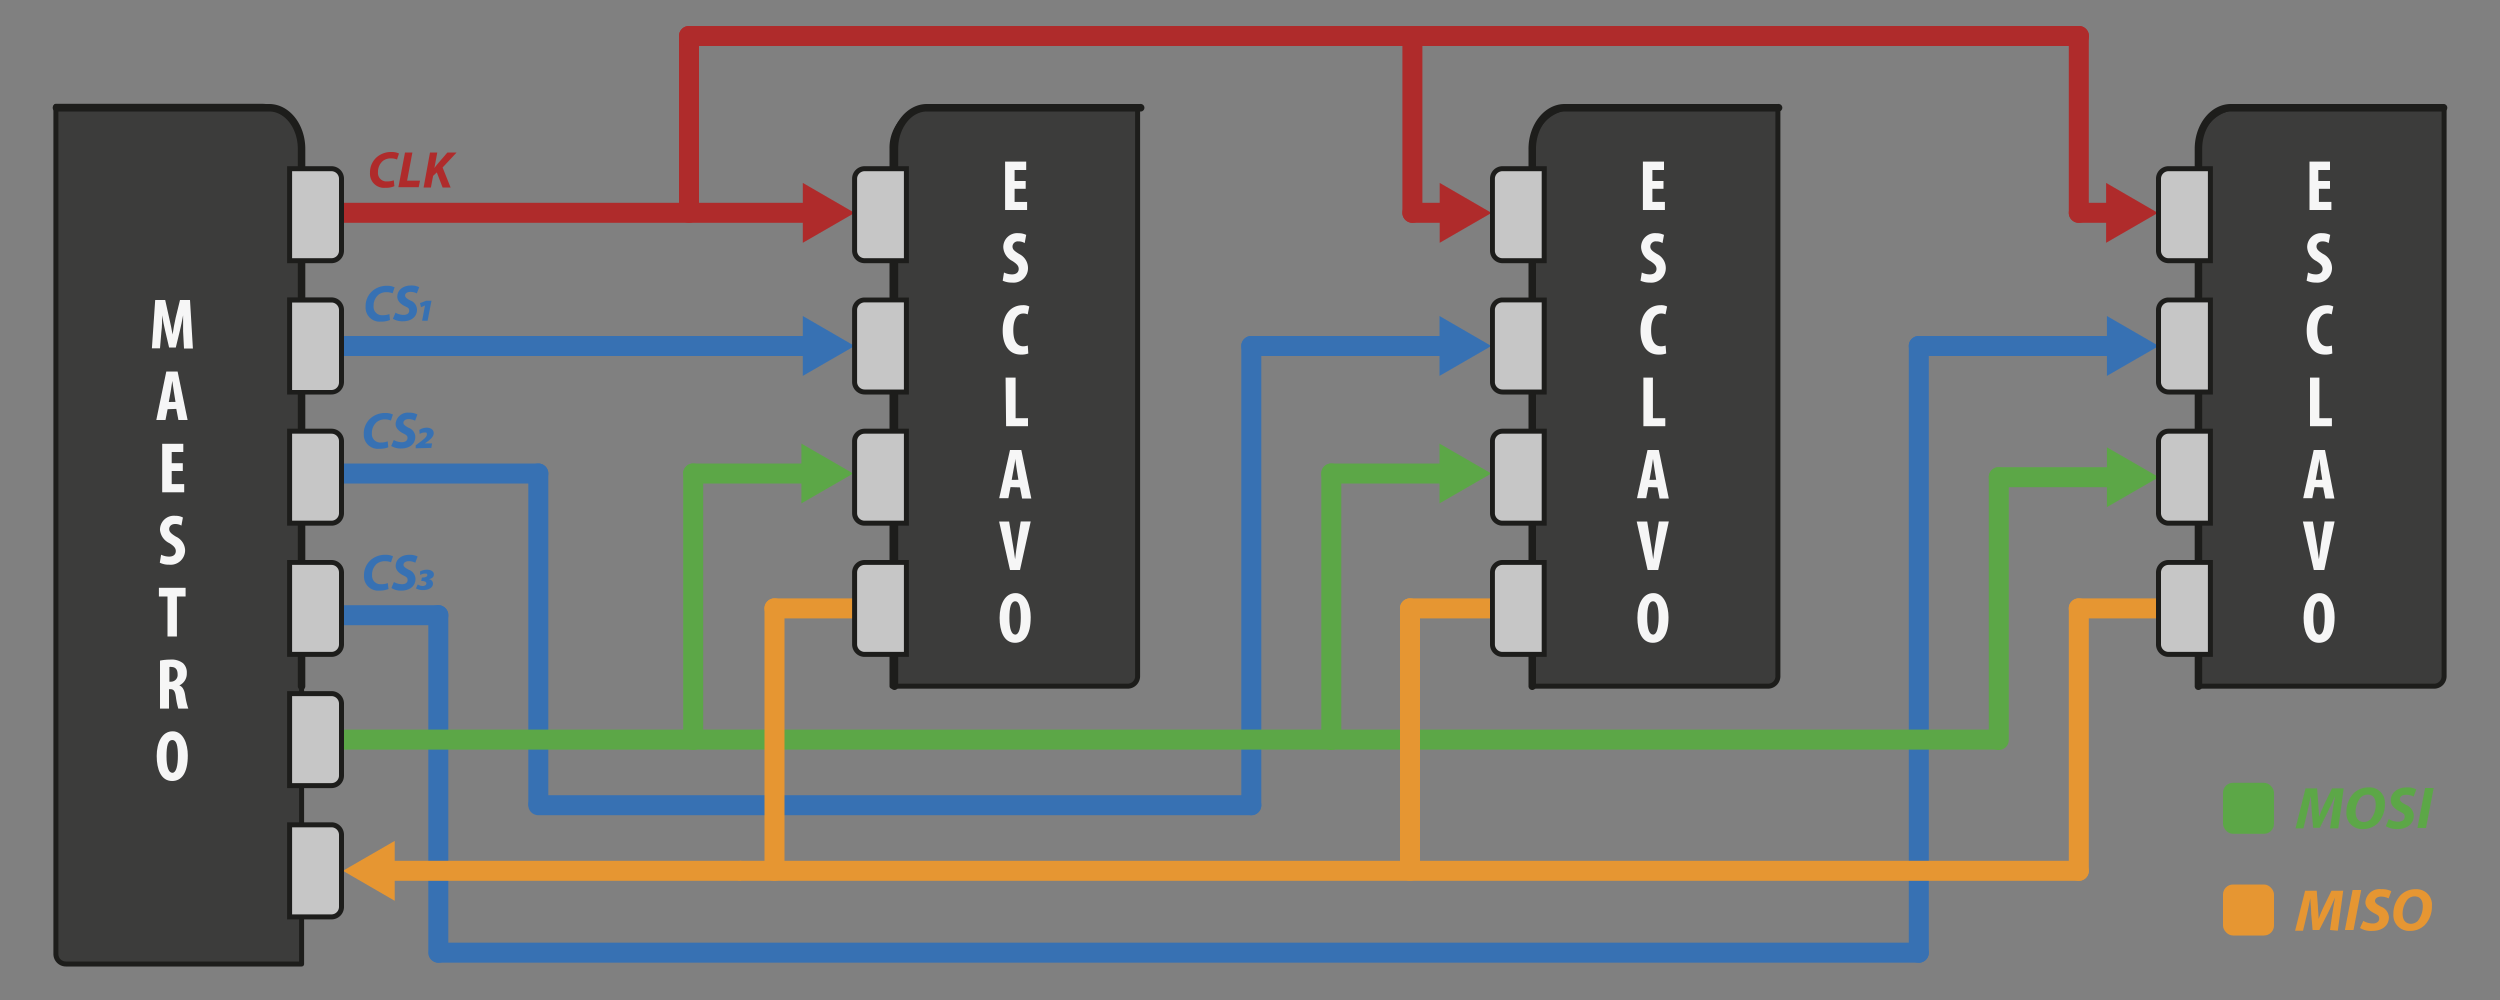 <svg id="Capa_1" data-name="Capa 1" xmlns="http://www.w3.org/2000/svg" viewBox="0 0 250 100"><rect x="0" y="0" width="250" height="100" fill="#808080" stroke="none"/><defs><style>.cls-1{fill:#3771b3;}.cls-2{fill:#5ca747;}.cls-3{fill:#e69632;}.cls-4{fill:#af2b2b;}.cls-5{fill:#3c3c3b;}.cls-6{fill:#1d1d1b;}.cls-7{fill:#f6f6f6;}.cls-8{fill:#c6c6c6;}</style></defs><title>11_SPIb</title><path class="cls-1" d="M43.83,96.27a1,1,0,0,1-1-1V61.52a1,1,0,1,1,2,0V95.27A1,1,0,0,1,43.83,96.27Z"/><path class="cls-1" d="M53.83,81.3a1,1,0,0,1-1-1V47.35a1,1,0,0,1,2,0V80.3A1,1,0,0,1,53.83,81.3Z"/><path class="cls-1" d="M125.13,81.52H53.83a1,1,0,0,1,0-2h71.3a1,1,0,0,1,0,2Z"/><path class="cls-1" d="M191.88,96.27a1,1,0,0,1-1-1V34.6a1,1,0,1,1,2,0V95.27A1,1,0,0,1,191.88,96.27Z"/><path class="cls-1" d="M125.13,81.52a1,1,0,0,1-1-1V34.6a1,1,0,1,1,2,0V80.52A1,1,0,0,1,125.13,81.52Z"/><path class="cls-2" d="M81,48.35H69.32a1,1,0,0,1,0-2H81a1,1,0,0,1,0,2Z"/><polygon class="cls-2" points="80.14 44.36 85.32 47.35 80.14 50.34 80.14 44.36"/><path class="cls-3" d="M85.45,61.84h-8a1,1,0,0,1,0-2h8a1,1,0,1,1,0,2Z"/><path class="cls-1" d="M53.83,48.35h-20a1,1,0,0,1,0-2h20a1,1,0,0,1,0,2Z"/><path class="cls-1" d="M43.83,62.52h-10a1,1,0,0,1,0-2h10a1,1,0,0,1,0,2Z"/><path class="cls-4" d="M144.84,22.28h-3.6a1,1,0,0,1,0-2h3.6a1,1,0,0,1,0,2Z"/><polygon class="cls-4" points="143.97 24.28 149.15 21.29 143.97 18.29 143.97 24.28"/><path class="cls-2" d="M144.83,48.35h-11.7a1,1,0,0,1,0-2h11.7a1,1,0,0,1,0,2Z"/><polygon class="cls-2" points="143.95 44.36 149.13 47.35 143.95 50.34 143.95 44.36"/><path class="cls-2" d="M211.57,48.72H199.88a1,1,0,0,1,0-2h11.69a1,1,0,0,1,0,2Z"/><polygon class="cls-2" points="210.69 44.73 215.88 47.72 210.69 50.71 210.69 44.73"/><path class="cls-3" d="M215.88,61.84h-8a1,1,0,0,1,0-2h8a1,1,0,0,1,0,2Z"/><path class="cls-3" d="M149,61.84h-8a1,1,0,0,1,0-2h8a1,1,0,0,1,0,2Z"/><rect class="cls-4" x="33.83" y="20.28" width="47.32" height="2"/><polygon class="cls-4" points="80.28 24.28 85.46 21.29 80.28 18.29 80.28 24.28"/><path class="cls-4" d="M211.48,22.28h-3.6a1,1,0,0,1,0-2h3.6a1,1,0,0,1,0,2Z"/><polygon class="cls-4" points="210.61 24.28 215.79 21.29 210.61 18.29 210.61 24.28"/><rect class="cls-1" x="33.83" y="33.6" width="47.32" height="2"/><polygon class="cls-1" points="80.28 37.59 85.46 34.6 80.28 31.6 80.28 37.59"/><path class="cls-1" d="M144.83,35.6h-19.7a1,1,0,0,1,0-2h19.7a1,1,0,0,1,0,2Z"/><polygon class="cls-1" points="143.95 37.59 149.13 34.6 143.95 31.6 143.95 37.59"/><path class="cls-1" d="M211.57,35.6H191.88a1,1,0,0,1,0-2h19.69a1,1,0,0,1,0,2Z"/><polygon class="cls-1" points="210.69 37.59 215.88 34.6 210.69 31.6 210.69 37.59"/><rect class="cls-2" x="33.98" y="72.96" width="165.9" height="2"/><rect class="cls-3" x="38.59" y="86.08" width="35.53" height="2"/><polygon class="cls-3" points="39.47 90.08 34.29 87.08 39.47 84.09 39.47 90.08"/><path class="cls-5" d="M5.59,10.63H26.16a4,4,0,0,1,4,4V96.4a0,0,0,0,1,0,0H6.59a1,1,0,0,1-1-1V10.63A0,0,0,0,1,5.59,10.63Z"/><path class="cls-6" d="M30.16,96.65H6.59A1.25,1.25,0,0,1,5.34,95.4V10.63a.25.25,0,0,1,.25-.25H26.16a4.25,4.25,0,0,1,4.25,4.25V96.4A.25.25,0,0,1,30.16,96.65ZM5.84,10.88V95.4a.75.75,0,0,0,.75.75H29.91V14.63a3.75,3.75,0,0,0-3.75-3.75Z"/><path class="cls-6" d="M30.16,69a.38.38,0,0,1-.38-.38V14.89c0-2.06-1.28-3.74-2.87-3.74H5.59a.38.38,0,0,1,0-.75H26.91c2,0,3.62,2,3.62,4.49V68.62A.37.37,0,0,1,30.16,69Z"/><path class="cls-7" d="M18.31,33.13c0-.46,0-1.08,0-1.6h0c-.09.51-.22,1.11-.31,1.49l-.42,1.73h-.67l-.4-1.7c-.09-.39-.22-1-.3-1.52h0c0,.52,0,1.13-.07,1.62L16,34.83h-.81L15.52,30h1l.39,1.76c.14.61.26,1.15.35,1.69h0c.07-.54.18-1.08.31-1.69L18,30h1l.29,4.85H18.4Z"/><path class="cls-7" d="M16.76,40.92,16.55,42h-.92l1-4.85h1.13l1,4.85h-.92l-.21-1.11Zm.79-.73-.16-1c-.05-.29-.12-.77-.16-1.1h0c-.05.33-.12.83-.17,1.11l-.18,1Z"/><path class="cls-7" d="M18.28,47.1H17.17v1.31h1.25v.82h-2.2V44.38h2.11v.82H17.17v1.12h1.11Z"/><path class="cls-7" d="M16.11,55.47a1.85,1.85,0,0,0,.8.19c.45,0,.67-.23.67-.55s-.22-.53-.63-.79A1.64,1.64,0,0,1,16,53a1.39,1.39,0,0,1,1.53-1.42,1.58,1.58,0,0,1,.76.17l-.15.81a1.21,1.21,0,0,0-.62-.16c-.4,0-.6.24-.6.5s.15.44.67.76A1.57,1.57,0,0,1,18.51,55a1.45,1.45,0,0,1-1.6,1.47,2,2,0,0,1-.93-.2Z"/><path class="cls-7" d="M16.75,59.65h-.86v-.87h2.67v.87h-.87v4h-.94Z"/><path class="cls-7" d="M16,66.06a5.37,5.37,0,0,1,1-.1,1.88,1.88,0,0,1,1.3.36,1.26,1.26,0,0,1,.38,1,1.29,1.29,0,0,1-.75,1.22h0c.33.13.5.44.59,1a7.18,7.18,0,0,0,.31,1.32h-1a7.41,7.41,0,0,1-.24-1.16c-.08-.61-.23-.78-.55-.78h-.14v1.94H16Zm.94,2.11h.17a.67.67,0,0,0,.65-.75c0-.41-.17-.71-.59-.72a.54.54,0,0,0-.23,0Z"/><path class="cls-7" d="M18.78,75.53c0,1.82-.65,2.57-1.57,2.57-1.11,0-1.54-1.17-1.54-2.5s.53-2.47,1.6-2.47S18.78,74.42,18.78,75.53Zm-2.13.08c0,1.1.21,1.67.59,1.67s.55-.72.55-1.71S17.66,74,17.23,74,16.65,74.57,16.65,75.61Z"/><path class="cls-8" d="M29,16.87h4.18a1,1,0,0,1,1,1v7.2a1,1,0,0,1-1,1H29a0,0,0,0,1,0,0v-9.2A0,0,0,0,1,29,16.87Z"/><path class="cls-6" d="M33.15,26.32H28.71v-9.7h4.44a1.25,1.25,0,0,1,1.25,1.25v7.2A1.25,1.25,0,0,1,33.15,26.32Zm-3.94-.5h3.94a.75.75,0,0,0,.75-.75v-7.2a.76.76,0,0,0-.75-.75H29.21Z"/><path class="cls-8" d="M29,30h4.18a1,1,0,0,1,1,1v7.2a1,1,0,0,1-1,1H29a0,0,0,0,1,0,0V30A0,0,0,0,1,29,30Z"/><path class="cls-6" d="M33.15,39.45H28.71V29.74h4.44A1.26,1.26,0,0,1,34.4,31V38.2A1.26,1.26,0,0,1,33.15,39.45ZM29.21,39h3.94a.76.76,0,0,0,.75-.75V31a.76.76,0,0,0-.75-.75H29.21Z"/><path class="cls-8" d="M29,43.12h4.18a1,1,0,0,1,1,1v7.2a1,1,0,0,1-1,1H29a0,0,0,0,1,0,0v-9.2A0,0,0,0,1,29,43.12Z"/><path class="cls-6" d="M33.15,52.57H28.71v-9.7h4.44a1.25,1.25,0,0,1,1.25,1.25v7.2A1.25,1.25,0,0,1,33.15,52.57Zm-3.94-.5h3.94a.76.76,0,0,0,.75-.75v-7.2a.75.75,0,0,0-.75-.75H29.21Z"/><path class="cls-8" d="M29,69.36h4.18a1,1,0,0,1,1,1v7.2a1,1,0,0,1-1,1H29a0,0,0,0,1,0,0v-9.2A0,0,0,0,1,29,69.36Z"/><path class="cls-6" d="M33.15,78.81H28.71v-9.7h4.44a1.25,1.25,0,0,1,1.25,1.25v7.2A1.25,1.25,0,0,1,33.15,78.81Zm-3.94-.5h3.94a.75.75,0,0,0,.75-.75v-7.2a.76.76,0,0,0-.75-.75H29.21Z"/><path class="cls-8" d="M29,56.24h4.18a1,1,0,0,1,1,1v7.2a1,1,0,0,1-1,1H29a0,0,0,0,1,0,0v-9.2A0,0,0,0,1,29,56.24Z"/><path class="cls-6" d="M33.15,65.69H28.71V56h4.44a1.25,1.25,0,0,1,1.25,1.25v7.2A1.25,1.25,0,0,1,33.15,65.69Zm-3.94-.5h3.94a.76.76,0,0,0,.75-.75v-7.2a.76.76,0,0,0-.75-.75H29.21Z"/><path class="cls-8" d="M29,82.48h4.18a1,1,0,0,1,1,1v7.2a1,1,0,0,1-1,1H29a0,0,0,0,1,0,0v-9.2A0,0,0,0,1,29,82.48Z"/><path class="cls-6" d="M33.15,91.94H28.71V82.23h4.44a1.25,1.25,0,0,1,1.25,1.25v7.21A1.25,1.25,0,0,1,33.15,91.94Zm-3.94-.5h3.94a.76.76,0,0,0,.75-.75V83.48a.76.76,0,0,0-.75-.75H29.21Z"/><path class="cls-5" d="M90.2,10.77h23.57a0,0,0,0,1,0,0V64.62a4,4,0,0,1-4,4H89.2a0,0,0,0,1,0,0V11.77a1,1,0,0,1,1-1Z" transform="translate(202.96 79.4) rotate(-180)"/><path class="cls-6" d="M112.76,68.87H89.2a.25.25,0,0,1-.25-.25V14.77a4.25,4.25,0,0,1,4.25-4.25h20.56a.25.25,0,0,1,.25.25V67.62A1.25,1.25,0,0,1,112.76,68.87Zm-23.31-.5h23.31a.75.75,0,0,0,.75-.75V11H93.2a3.76,3.76,0,0,0-3.75,3.75Z"/><path class="cls-6" d="M89.45,69a.38.38,0,0,1-.38-.38V14.89c0-2.48,1.63-4.49,3.62-4.49H114a.38.38,0,1,1,0,.75H92.69c-1.58,0-2.87,1.68-2.87,3.74V68.62A.37.37,0,0,1,89.45,69Z"/><path class="cls-8" d="M85.46,16.87h4.18a1,1,0,0,1,1,1v7.2a1,1,0,0,1-1,1H85.46a0,0,0,0,1,0,0v-9.2A0,0,0,0,1,85.46,16.87Z" transform="translate(176.1 42.95) rotate(-180)"/><path class="cls-6" d="M90.89,26.32H86.46a1.25,1.25,0,0,1-1.25-1.25v-7.2a1.25,1.25,0,0,1,1.25-1.25h4.43Zm-4.43-9.2a.76.76,0,0,0-.75.75v7.2a.75.75,0,0,0,.75.75h3.93v-8.7Z"/><path class="cls-8" d="M85.46,30h4.18a1,1,0,0,1,1,1v7.2a1,1,0,0,1-1,1H85.46a0,0,0,0,1,0,0V30A0,0,0,0,1,85.46,30Z" transform="translate(176.1 69.19) rotate(-180)"/><path class="cls-6" d="M90.89,39.45H86.46a1.26,1.26,0,0,1-1.25-1.25V31a1.26,1.26,0,0,1,1.25-1.25h4.43Zm-4.43-9.21a.76.76,0,0,0-.75.75V38.2a.76.76,0,0,0,.75.75h3.93V30.24Z"/><path class="cls-8" d="M85.46,43.12h4.18a1,1,0,0,1,1,1v7.2a1,1,0,0,1-1,1H85.46a0,0,0,0,1,0,0v-9.2A0,0,0,0,1,85.46,43.12Z" transform="translate(176.1 95.44) rotate(-180)"/><path class="cls-6" d="M90.89,52.57H86.46a1.25,1.25,0,0,1-1.25-1.25v-7.2a1.25,1.25,0,0,1,1.25-1.25h4.43Zm-4.43-9.2a.75.75,0,0,0-.75.75v7.2a.76.76,0,0,0,.75.75h3.93v-8.7Z"/><path class="cls-8" d="M85.46,56.24h4.18a1,1,0,0,1,1,1v7.2a1,1,0,0,1-1,1H85.46a0,0,0,0,1,0,0v-9.2A0,0,0,0,1,85.46,56.24Z" transform="translate(176.1 121.68) rotate(-180)"/><path class="cls-6" d="M90.89,65.69H86.46a1.25,1.25,0,0,1-1.25-1.25v-7.2A1.25,1.25,0,0,1,86.46,56h4.43Zm-4.43-9.2a.76.76,0,0,0-.75.75v7.2a.76.76,0,0,0,.75.75h3.93v-8.7Z"/><path class="cls-7" d="M102.57,18.88h-1.11v1.31h1.25V21h-2.2V16.16h2.11V17h-1.16V18.1h1.11Z"/><path class="cls-7" d="M100.4,27.25a1.85,1.85,0,0,0,.8.19c.45,0,.67-.23.67-.55s-.22-.52-.63-.79a1.64,1.64,0,0,1-.91-1.35,1.39,1.39,0,0,1,1.53-1.43,1.71,1.71,0,0,1,.76.17l-.15.82a1.12,1.12,0,0,0-.62-.17.53.53,0,0,0-.6.5c0,.29.15.44.67.76a1.57,1.57,0,0,1,.88,1.39,1.45,1.45,0,0,1-1.6,1.47,2.2,2.2,0,0,1-.93-.19Z"/><path class="cls-7" d="M102.83,35.35a2,2,0,0,1-.73.11c-1.24,0-1.83-1-1.83-2.4,0-1.83,1-2.54,2-2.54a1.28,1.28,0,0,1,.66.13l-.16.79a1,1,0,0,0-.44-.09c-.54,0-1,.46-1,1.66s.44,1.62,1,1.62a1.45,1.45,0,0,0,.45-.08Z"/><path class="cls-7" d="M100.56,37.76h1v4.06h1.24v.8h-2.19Z"/><path class="cls-7" d="M101.05,48.71l-.21,1.11h-.92L101,45h1.13l1,4.85h-.92l-.21-1.11Zm.79-.73-.16-1c-.05-.29-.12-.78-.16-1.1h0c0,.32-.12.83-.17,1.11l-.18,1Z"/><path class="cls-7" d="M101,57l-1.09-4.85h1l.34,2.09c.09.52.19,1.12.26,1.69h0c.06-.58.14-1.16.23-1.71l.33-2.07h1L102,57Z"/><path class="cls-7" d="M103.07,61.71c0,1.83-.65,2.57-1.57,2.57-1.11,0-1.54-1.17-1.54-2.5s.53-2.47,1.6-2.47S103.07,60.6,103.07,61.71Zm-2.13.09c0,1.1.21,1.66.59,1.66s.55-.72.55-1.71-.13-1.62-.56-1.62S100.94,60.75,100.94,61.8Z"/><path class="cls-5" d="M154.23,10.77h23.57a0,0,0,0,1,0,0V64.62a4,4,0,0,1-4,4H153.23a0,0,0,0,1,0,0V11.77a1,1,0,0,1,1-1Z" transform="translate(331.02 79.4) rotate(-180)"/><path class="cls-6" d="M176.79,68.87H153.23a.25.25,0,0,1-.25-.25V14.77a4.25,4.25,0,0,1,4.25-4.25h20.56a.25.25,0,0,1,.25.25V67.62A1.25,1.25,0,0,1,176.79,68.87Zm-23.31-.5h23.31a.74.74,0,0,0,.75-.75V11H157.23a3.76,3.76,0,0,0-3.75,3.75Z"/><path class="cls-6" d="M153.23,69a.38.38,0,0,1-.38-.38V14.89c0-2.48,1.63-4.49,3.62-4.49h21.32a.38.38,0,1,1,0,.75H156.47c-1.58,0-2.87,1.68-2.87,3.74V68.62A.38.38,0,0,1,153.23,69Z"/><path class="cls-8" d="M149.24,16.87h4.18a1,1,0,0,1,1,1v7.2a1,1,0,0,1-1,1h-4.18a0,0,0,0,1,0,0v-9.2A0,0,0,0,1,149.24,16.87Z" transform="translate(303.66 42.95) rotate(-180)"/><path class="cls-6" d="M154.67,26.32h-4.43A1.25,1.25,0,0,1,149,25.07v-7.2a1.25,1.25,0,0,1,1.25-1.25h4.43Zm-4.43-9.2a.76.76,0,0,0-.75.75v7.2a.75.75,0,0,0,.75.75h3.93v-8.7Z"/><path class="cls-8" d="M149.24,30h4.18a1,1,0,0,1,1,1v7.2a1,1,0,0,1-1,1h-4.18a0,0,0,0,1,0,0V30A0,0,0,0,1,149.24,30Z" transform="translate(303.66 69.19) rotate(-180)"/><path class="cls-6" d="M154.67,39.45h-4.43A1.26,1.26,0,0,1,149,38.2V31a1.26,1.26,0,0,1,1.25-1.25h4.43Zm-4.43-9.21a.76.76,0,0,0-.75.75V38.2a.76.76,0,0,0,.75.75h3.93V30.24Z"/><path class="cls-8" d="M149.24,43.12h4.18a1,1,0,0,1,1,1v7.2a1,1,0,0,1-1,1h-4.18a0,0,0,0,1,0,0v-9.2A0,0,0,0,1,149.24,43.12Z" transform="translate(303.66 95.44) rotate(-180)"/><path class="cls-6" d="M154.67,52.57h-4.43A1.25,1.25,0,0,1,149,51.32v-7.2a1.25,1.25,0,0,1,1.25-1.25h4.43Zm-4.43-9.2a.75.75,0,0,0-.75.75v7.2a.76.76,0,0,0,.75.75h3.93v-8.7Z"/><path class="cls-8" d="M149.24,56.24h4.18a1,1,0,0,1,1,1v7.2a1,1,0,0,1-1,1h-4.18a0,0,0,0,1,0,0v-9.2A0,0,0,0,1,149.24,56.24Z" transform="translate(303.66 121.68) rotate(-180)"/><path class="cls-6" d="M154.67,65.69h-4.43A1.25,1.25,0,0,1,149,64.44v-7.2A1.25,1.25,0,0,1,150.24,56h4.43Zm-4.43-9.2a.76.76,0,0,0-.75.75v7.2a.76.76,0,0,0,.75.75h3.93v-8.7Z"/><path class="cls-7" d="M166.35,18.88h-1.11v1.31h1.25V21h-2.2V16.16h2.11V17h-1.16V18.1h1.11Z"/><path class="cls-7" d="M164.18,27.25a1.85,1.85,0,0,0,.8.19c.45,0,.67-.23.67-.55s-.22-.52-.63-.79a1.64,1.64,0,0,1-.91-1.35,1.39,1.39,0,0,1,1.53-1.43,1.71,1.71,0,0,1,.76.17l-.15.82a1.09,1.09,0,0,0-.62-.17.53.53,0,0,0-.6.5c0,.29.15.44.67.76a1.57,1.57,0,0,1,.88,1.39,1.45,1.45,0,0,1-1.6,1.47,2.2,2.2,0,0,1-.93-.19Z"/><path class="cls-7" d="M166.62,35.35a2.09,2.09,0,0,1-.74.11c-1.24,0-1.83-1-1.83-2.4,0-1.83,1-2.54,2-2.54a1.28,1.28,0,0,1,.66.13l-.16.79a1,1,0,0,0-.44-.09c-.53,0-1,.46-1,1.66s.44,1.62,1,1.62a1.45,1.45,0,0,0,.45-.08Z"/><path class="cls-7" d="M164.34,37.76h.95v4.06h1.24v.8h-2.19Z"/><path class="cls-7" d="M164.83,48.71l-.21,1.11h-.92L164.75,45h1.13l1,4.85h-.92l-.21-1.11Zm.79-.73-.16-1c-.05-.29-.12-.78-.16-1.1h0c-.05.32-.12.83-.17,1.11l-.18,1Z"/><path class="cls-7" d="M164.76,57l-1.09-4.85h1.05l.34,2.09c.09.52.19,1.12.26,1.69h0c.06-.58.14-1.16.23-1.71l.33-2.07h1L165.82,57Z"/><path class="cls-7" d="M166.85,61.71c0,1.83-.65,2.57-1.57,2.57-1.11,0-1.54-1.17-1.54-2.5s.53-2.47,1.6-2.47S166.85,60.6,166.85,61.71Zm-2.13.09c0,1.1.21,1.66.59,1.66s.55-.72.55-1.71-.13-1.62-.56-1.62S164.72,60.75,164.72,61.8Z"/><path class="cls-5" d="M220.84,10.77h23.57a0,0,0,0,1,0,0V64.62a4,4,0,0,1-4,4H219.84a0,0,0,0,1,0,0V11.77a1,1,0,0,1,1-1Z" transform="translate(464.25 79.4) rotate(-180)"/><path class="cls-6" d="M243.41,68.87H219.84a.25.25,0,0,1-.25-.25V14.77a4.26,4.26,0,0,1,4.25-4.25h20.57a.26.26,0,0,1,.25.25V67.62A1.25,1.25,0,0,1,243.41,68.87Zm-23.32-.5h23.32a.75.75,0,0,0,.75-.75V11H223.84a3.76,3.76,0,0,0-3.75,3.75Z"/><path class="cls-6" d="M219.84,69a.37.37,0,0,1-.37-.38V14.89c0-2.48,1.62-4.49,3.62-4.49h21.32a.38.38,0,0,1,0,.75H223.09c-1.59,0-2.87,1.68-2.87,3.74V68.62A.38.38,0,0,1,219.84,69Z"/><path class="cls-8" d="M215.85,16.87H220a1,1,0,0,1,1,1v7.2a1,1,0,0,1-1,1h-4.18a0,0,0,0,1,0,0v-9.2A0,0,0,0,1,215.85,16.87Z" transform="translate(436.89 42.95) rotate(-180)"/><path class="cls-6" d="M221.29,26.32h-4.44a1.25,1.25,0,0,1-1.25-1.25v-7.2a1.25,1.25,0,0,1,1.25-1.25h4.44Zm-4.44-9.2a.76.76,0,0,0-.75.75v7.2a.75.75,0,0,0,.75.75h3.94v-8.7Z"/><path class="cls-8" d="M215.85,30H220a1,1,0,0,1,1,1v7.2a1,1,0,0,1-1,1h-4.18a0,0,0,0,1,0,0V30A0,0,0,0,1,215.85,30Z" transform="translate(436.89 69.19) rotate(-180)"/><path class="cls-6" d="M221.29,39.45h-4.44a1.26,1.26,0,0,1-1.25-1.25V31a1.26,1.26,0,0,1,1.25-1.25h4.44Zm-4.44-9.21a.76.76,0,0,0-.75.75V38.2a.76.76,0,0,0,.75.75h3.94V30.24Z"/><path class="cls-8" d="M215.85,43.12H220a1,1,0,0,1,1,1v7.2a1,1,0,0,1-1,1h-4.18a0,0,0,0,1,0,0v-9.2A0,0,0,0,1,215.85,43.12Z" transform="translate(436.89 95.44) rotate(-180)"/><path class="cls-6" d="M221.29,52.57h-4.44a1.25,1.25,0,0,1-1.25-1.25v-7.2a1.25,1.25,0,0,1,1.25-1.25h4.44Zm-4.44-9.2a.75.75,0,0,0-.75.75v7.2a.76.76,0,0,0,.75.75h3.94v-8.7Z"/><path class="cls-8" d="M215.85,56.24H220a1,1,0,0,1,1,1v7.2a1,1,0,0,1-1,1h-4.18a0,0,0,0,1,0,0v-9.2A0,0,0,0,1,215.85,56.24Z" transform="translate(436.89 121.68) rotate(-180)"/><path class="cls-6" d="M221.29,65.69h-4.44a1.25,1.25,0,0,1-1.25-1.25v-7.2A1.25,1.25,0,0,1,216.85,56h4.44Zm-4.44-9.2a.76.76,0,0,0-.75.75v7.2a.76.76,0,0,0,.75.75h3.94v-8.7Z"/><path class="cls-7" d="M233,18.88h-1.11v1.31h1.25V21h-2.19V16.16H233V17h-1.17V18.1H233Z"/><path class="cls-7" d="M230.8,27.25a1.82,1.82,0,0,0,.8.19c.44,0,.66-.23.66-.55s-.22-.52-.63-.79a1.64,1.64,0,0,1-.91-1.35,1.39,1.39,0,0,1,1.53-1.43,1.79,1.79,0,0,1,.77.17l-.15.82a1.14,1.14,0,0,0-.62-.17c-.41,0-.6.25-.6.5s.14.44.67.76a1.59,1.59,0,0,1,.88,1.39,1.46,1.46,0,0,1-1.61,1.47,2.2,2.2,0,0,1-.93-.19Z"/><path class="cls-7" d="M233.23,35.35a2,2,0,0,1-.73.11c-1.24,0-1.83-1-1.83-2.4,0-1.83,1-2.54,2-2.54a1.23,1.23,0,0,1,.66.13l-.16.79a1,1,0,0,0-.44-.09c-.53,0-1,.46-1,1.66s.44,1.62,1,1.62a1.58,1.58,0,0,0,.46-.08Z"/><path class="cls-7" d="M231,37.76h.94v4.06h1.25v.8H231Z"/><path class="cls-7" d="M231.45,48.71l-.22,1.11h-.91L231.37,45h1.13l.94,4.85h-.91l-.21-1.11Zm.78-.73-.16-1c0-.29-.11-.78-.15-1.1h0c0,.32-.12.83-.17,1.11l-.18,1Z"/><path class="cls-7" d="M231.38,57l-1.09-4.85h1l.35,2.09c.08.52.18,1.12.25,1.69h0c.07-.58.15-1.16.23-1.71l.34-2.07h1L232.43,57Z"/><path class="cls-7" d="M233.46,61.71c0,1.83-.65,2.57-1.57,2.57-1.1,0-1.53-1.17-1.53-2.5s.52-2.47,1.6-2.47S233.46,60.6,233.46,61.71Zm-2.13.09c0,1.1.21,1.66.6,1.66s.54-.72.54-1.71-.13-1.62-.55-1.62S231.33,60.75,231.33,61.8Z"/><path class="cls-4" d="M39.44,18.62a2.14,2.14,0,0,1-.91.16A1.4,1.4,0,0,1,37,17.3a2,2,0,0,1,.87-1.73,2.19,2.19,0,0,1,1.28-.37,1.66,1.66,0,0,1,.75.15l-.2.6a1.57,1.57,0,0,0-.63-.11,1.27,1.27,0,0,0-.79.26,1.43,1.43,0,0,0-.48,1.12.84.84,0,0,0,.92.92,1.82,1.82,0,0,0,.66-.11Z"/><path class="cls-4" d="M40.5,15.25h.74l-.53,2.82H42l-.13.65H39.84Z"/><path class="cls-4" d="M43,15.25h.73l-.29,1.55h0c.1-.15.21-.27.3-.39l1-1.16h.92l-1.4,1.5.8,2h-.8l-.58-1.51-.37.35-.22,1.16h-.73Z"/><path class="cls-1" d="M39,32a2.18,2.18,0,0,1-.91.16,1.4,1.4,0,0,1-1.53-1.48,2,2,0,0,1,.87-1.73,2.19,2.19,0,0,1,1.28-.37,1.66,1.66,0,0,1,.75.15l-.2.6a1.57,1.57,0,0,0-.63-.11,1.25,1.25,0,0,0-.79.26,1.43,1.43,0,0,0-.48,1.12.84.84,0,0,0,.92.92,1.82,1.82,0,0,0,.66-.11Z"/><path class="cls-1" d="M39.55,31.27a1.65,1.65,0,0,0,.82.22c.29,0,.55-.13.55-.41s-.15-.32-.47-.48-.72-.47-.72-.93c0-.69.61-1.12,1.37-1.12a1.7,1.7,0,0,1,.82.17l-.24.62a1.33,1.33,0,0,0-.64-.15c-.35,0-.53.17-.53.36s.21.33.5.49a1,1,0,0,1,.69.92c0,.77-.63,1.17-1.41,1.17a1.86,1.86,0,0,1-1-.25Z"/><path class="cls-1" d="M42.21,32.07l.29-1.52h0l-.4.17L42,30.31l.63-.24h.52l-.39,2Z"/><path class="cls-1" d="M38.83,44.73a2.39,2.39,0,0,1-.91.15,1.41,1.41,0,0,1-1.54-1.47,2,2,0,0,1,.88-1.74,2.16,2.16,0,0,1,1.27-.37,1.68,1.68,0,0,1,.76.15l-.2.61a1.38,1.38,0,0,0-.63-.12,1.26,1.26,0,0,0-.79.27,1.42,1.42,0,0,0-.48,1.12.84.84,0,0,0,.92.92,1.69,1.69,0,0,0,.66-.12Z"/><path class="cls-1" d="M39.38,44a1.65,1.65,0,0,0,.82.22c.28,0,.55-.14.55-.41s-.15-.32-.47-.49-.72-.47-.72-.92a1.22,1.22,0,0,1,1.37-1.13,1.62,1.62,0,0,1,.81.18l-.23.62a1.45,1.45,0,0,0-.65-.16c-.34,0-.52.18-.52.37s.21.32.5.49a1,1,0,0,1,.69.91c0,.77-.64,1.17-1.41,1.17a1.86,1.86,0,0,1-1-.25Z"/><path class="cls-1" d="M41.57,44.83l0-.3.39-.29c.43-.32.73-.56.73-.79s-.08-.2-.27-.2a.86.86,0,0,0-.45.15L41.93,43a1.26,1.26,0,0,1,.75-.23c.37,0,.69.18.69.55s-.38.67-.74.92l-.14.1h.72l-.08.45Z"/><path class="cls-1" d="M38.85,58.9a2.41,2.41,0,0,1-.92.16,1.41,1.41,0,0,1-1.53-1.48,2,2,0,0,1,.87-1.73,2.19,2.19,0,0,1,1.28-.37,1.62,1.62,0,0,1,.75.15l-.2.6a1.55,1.55,0,0,0-.62-.11,1.28,1.28,0,0,0-.8.26,1.41,1.41,0,0,0-.47,1.12.84.84,0,0,0,.92.92,1.8,1.8,0,0,0,.65-.11Z"/><path class="cls-1" d="M39.39,58.2a1.68,1.68,0,0,0,.82.22c.29,0,.55-.13.55-.41s-.15-.32-.47-.49-.72-.46-.72-.92c0-.7.61-1.12,1.37-1.12a1.7,1.7,0,0,1,.82.17l-.23.62a1.38,1.38,0,0,0-.65-.15c-.35,0-.53.17-.53.36s.21.32.51.49a1,1,0,0,1,.69.91c0,.78-.64,1.18-1.41,1.18a1.71,1.71,0,0,1-1-.26Z"/><path class="cls-1" d="M42,57.15a1.43,1.43,0,0,1,.71-.18c.37,0,.68.18.68.47s-.22.41-.5.48v0a.45.45,0,0,1,.41.43c0,.42-.44.66-1,.66a1.43,1.43,0,0,1-.71-.17l.19-.4a.86.86,0,0,0,.49.16c.21,0,.37-.11.37-.26s-.18-.24-.43-.24h-.09l.07-.35h.08c.21,0,.46-.07.46-.23s-.07-.16-.24-.16a.93.93,0,0,0-.47.14Z"/><path class="cls-2" d="M233,82.84l.25-1.66c.06-.44.15-1,.26-1.58h0c-.23.52-.48,1.08-.7,1.52l-.83,1.66h-.67l-.14-1.64c0-.44-.07-1-.09-1.54h0c-.12.53-.24,1.15-.34,1.58l-.4,1.66h-.79l1-4h1.16l.12,1.54c0,.38.07.84.08,1.29h0c.16-.45.37-.93.54-1.29l.75-1.54h1.17l-.54,4Z"/><path class="cls-2" d="M238.49,80.42a2.72,2.72,0,0,1-.72,1.91,2.13,2.13,0,0,1-1.49.58,1.57,1.57,0,0,1-1.64-1.68,2.72,2.72,0,0,1,.74-1.92,2.13,2.13,0,0,1,1.48-.57A1.54,1.54,0,0,1,238.49,80.42Zm-2.43-.66a2.25,2.25,0,0,0-.5,1.44c0,.57.26,1,.84,1a1,1,0,0,0,.68-.29,2.31,2.31,0,0,0,.49-1.45c0-.51-.18-1-.81-1A1,1,0,0,0,236.06,79.76Z"/><path class="cls-2" d="M238.87,81.91a1.93,1.93,0,0,0,.95.26c.34,0,.65-.16.65-.48s-.18-.37-.55-.57-.84-.54-.84-1.07c0-.82.71-1.31,1.6-1.31a1.85,1.85,0,0,1,.95.2l-.27.72a1.58,1.58,0,0,0-.76-.18c-.4,0-.61.2-.61.43s.25.37.59.57a1.21,1.21,0,0,1,.8,1.06c0,.9-.74,1.37-1.64,1.37a2.16,2.16,0,0,1-1.16-.29Z"/><path class="cls-2" d="M243.37,78.8l-.77,4h-.86l.77-4Z"/><path class="cls-3" d="M233,93l.24-1.67c.07-.44.16-1,.27-1.58h0c-.23.52-.48,1.08-.7,1.52L231.93,93h-.67l-.14-1.64c0-.44-.07-1-.09-1.54h0c-.11.53-.23,1.15-.33,1.58l-.4,1.67h-.79l1-4h1.16l.12,1.54c0,.38.07.84.07,1.29h0a12.24,12.24,0,0,1,.54-1.29l.75-1.54h1.17l-.54,4Z"/><path class="cls-3" d="M236.12,89l-.77,4h-.86l.77-4Z"/><path class="cls-3" d="M236.33,92.09a1.93,1.93,0,0,0,.95.26c.34,0,.64-.16.64-.48s-.17-.37-.54-.57-.84-.54-.84-1.07a1.41,1.41,0,0,1,1.59-1.31,2,2,0,0,1,1,.2l-.27.72a1.7,1.7,0,0,0-.75-.18c-.4,0-.61.21-.61.43s.24.37.59.57a1.22,1.22,0,0,1,.8,1.06c0,.9-.75,1.37-1.64,1.37A2.13,2.13,0,0,1,236,92.8Z"/><path class="cls-3" d="M243.19,90.6a2.68,2.68,0,0,1-.72,1.91,2.05,2.05,0,0,1-1.49.58,1.57,1.57,0,0,1-1.64-1.68,2.68,2.68,0,0,1,.75-1.92,2.09,2.09,0,0,1,1.47-.57A1.54,1.54,0,0,1,243.19,90.6Zm-2.43-.66a2.25,2.25,0,0,0-.5,1.44c0,.57.26,1,.85,1a1,1,0,0,0,.67-.29,2.32,2.32,0,0,0,.5-1.45c0-.51-.18-1-.82-1A1,1,0,0,0,240.76,89.94Z"/><path class="cls-3" d="M141,88.08a1,1,0,0,1-1-1V60.84a1,1,0,0,1,2,0V87.08A1,1,0,0,1,141,88.08Z"/><path class="cls-3" d="M207.88,88.08H74.12a1,1,0,0,1,0-2H207.88a1,1,0,0,1,0,2Z"/><path class="cls-3" d="M207.88,88.08a1,1,0,0,1-1-1V60.84a1,1,0,0,1,2,0V87.08A1,1,0,0,1,207.88,88.08Z"/><path class="cls-2" d="M133.13,75a1,1,0,0,1-1-1V47.35a1,1,0,1,1,2,0V74A1,1,0,0,1,133.13,75Z"/><path class="cls-3" d="M77.45,88.08a1,1,0,0,1-1-1V60.84a1,1,0,0,1,2,0V87.08A1,1,0,0,1,77.45,88.08Z"/><path class="cls-2" d="M69.32,75a1,1,0,0,1-1-1V47.35a1,1,0,1,1,2,0V74A1,1,0,0,1,69.32,75Z"/><path class="cls-2" d="M199.88,75a1,1,0,0,1-1-1V47.72a1,1,0,0,1,2,0V74A1,1,0,0,1,199.88,75Z"/><path class="cls-4" d="M68.9,22.28a1,1,0,0,1-1-1V3.6a1,1,0,1,1,2,0V21.28A1,1,0,0,1,68.9,22.28Z"/><path class="cls-4" d="M207.88,4.6H68.9a1,1,0,0,1,0-2h139a1,1,0,1,1,0,2Z"/><path class="cls-4" d="M207.88,22.28a1,1,0,0,1-1-1V3.6a1,1,0,1,1,2,0V21.28A1,1,0,0,1,207.88,22.28Z"/><path class="cls-4" d="M141.24,22.28a1,1,0,0,1-1-1V3.6a1,1,0,1,1,2,0V21.28A1,1,0,0,1,141.24,22.28Z"/><path class="cls-1" d="M191.88,96.27h-148a1,1,0,0,1,0-2H191.88a1,1,0,0,1,0,2Z"/><rect class="cls-2" x="222.3" y="78.28" width="5.1" height="5.1" rx="1"/><rect class="cls-3" x="222.3" y="88.45" width="5.1" height="5.1" rx="1"/></svg>